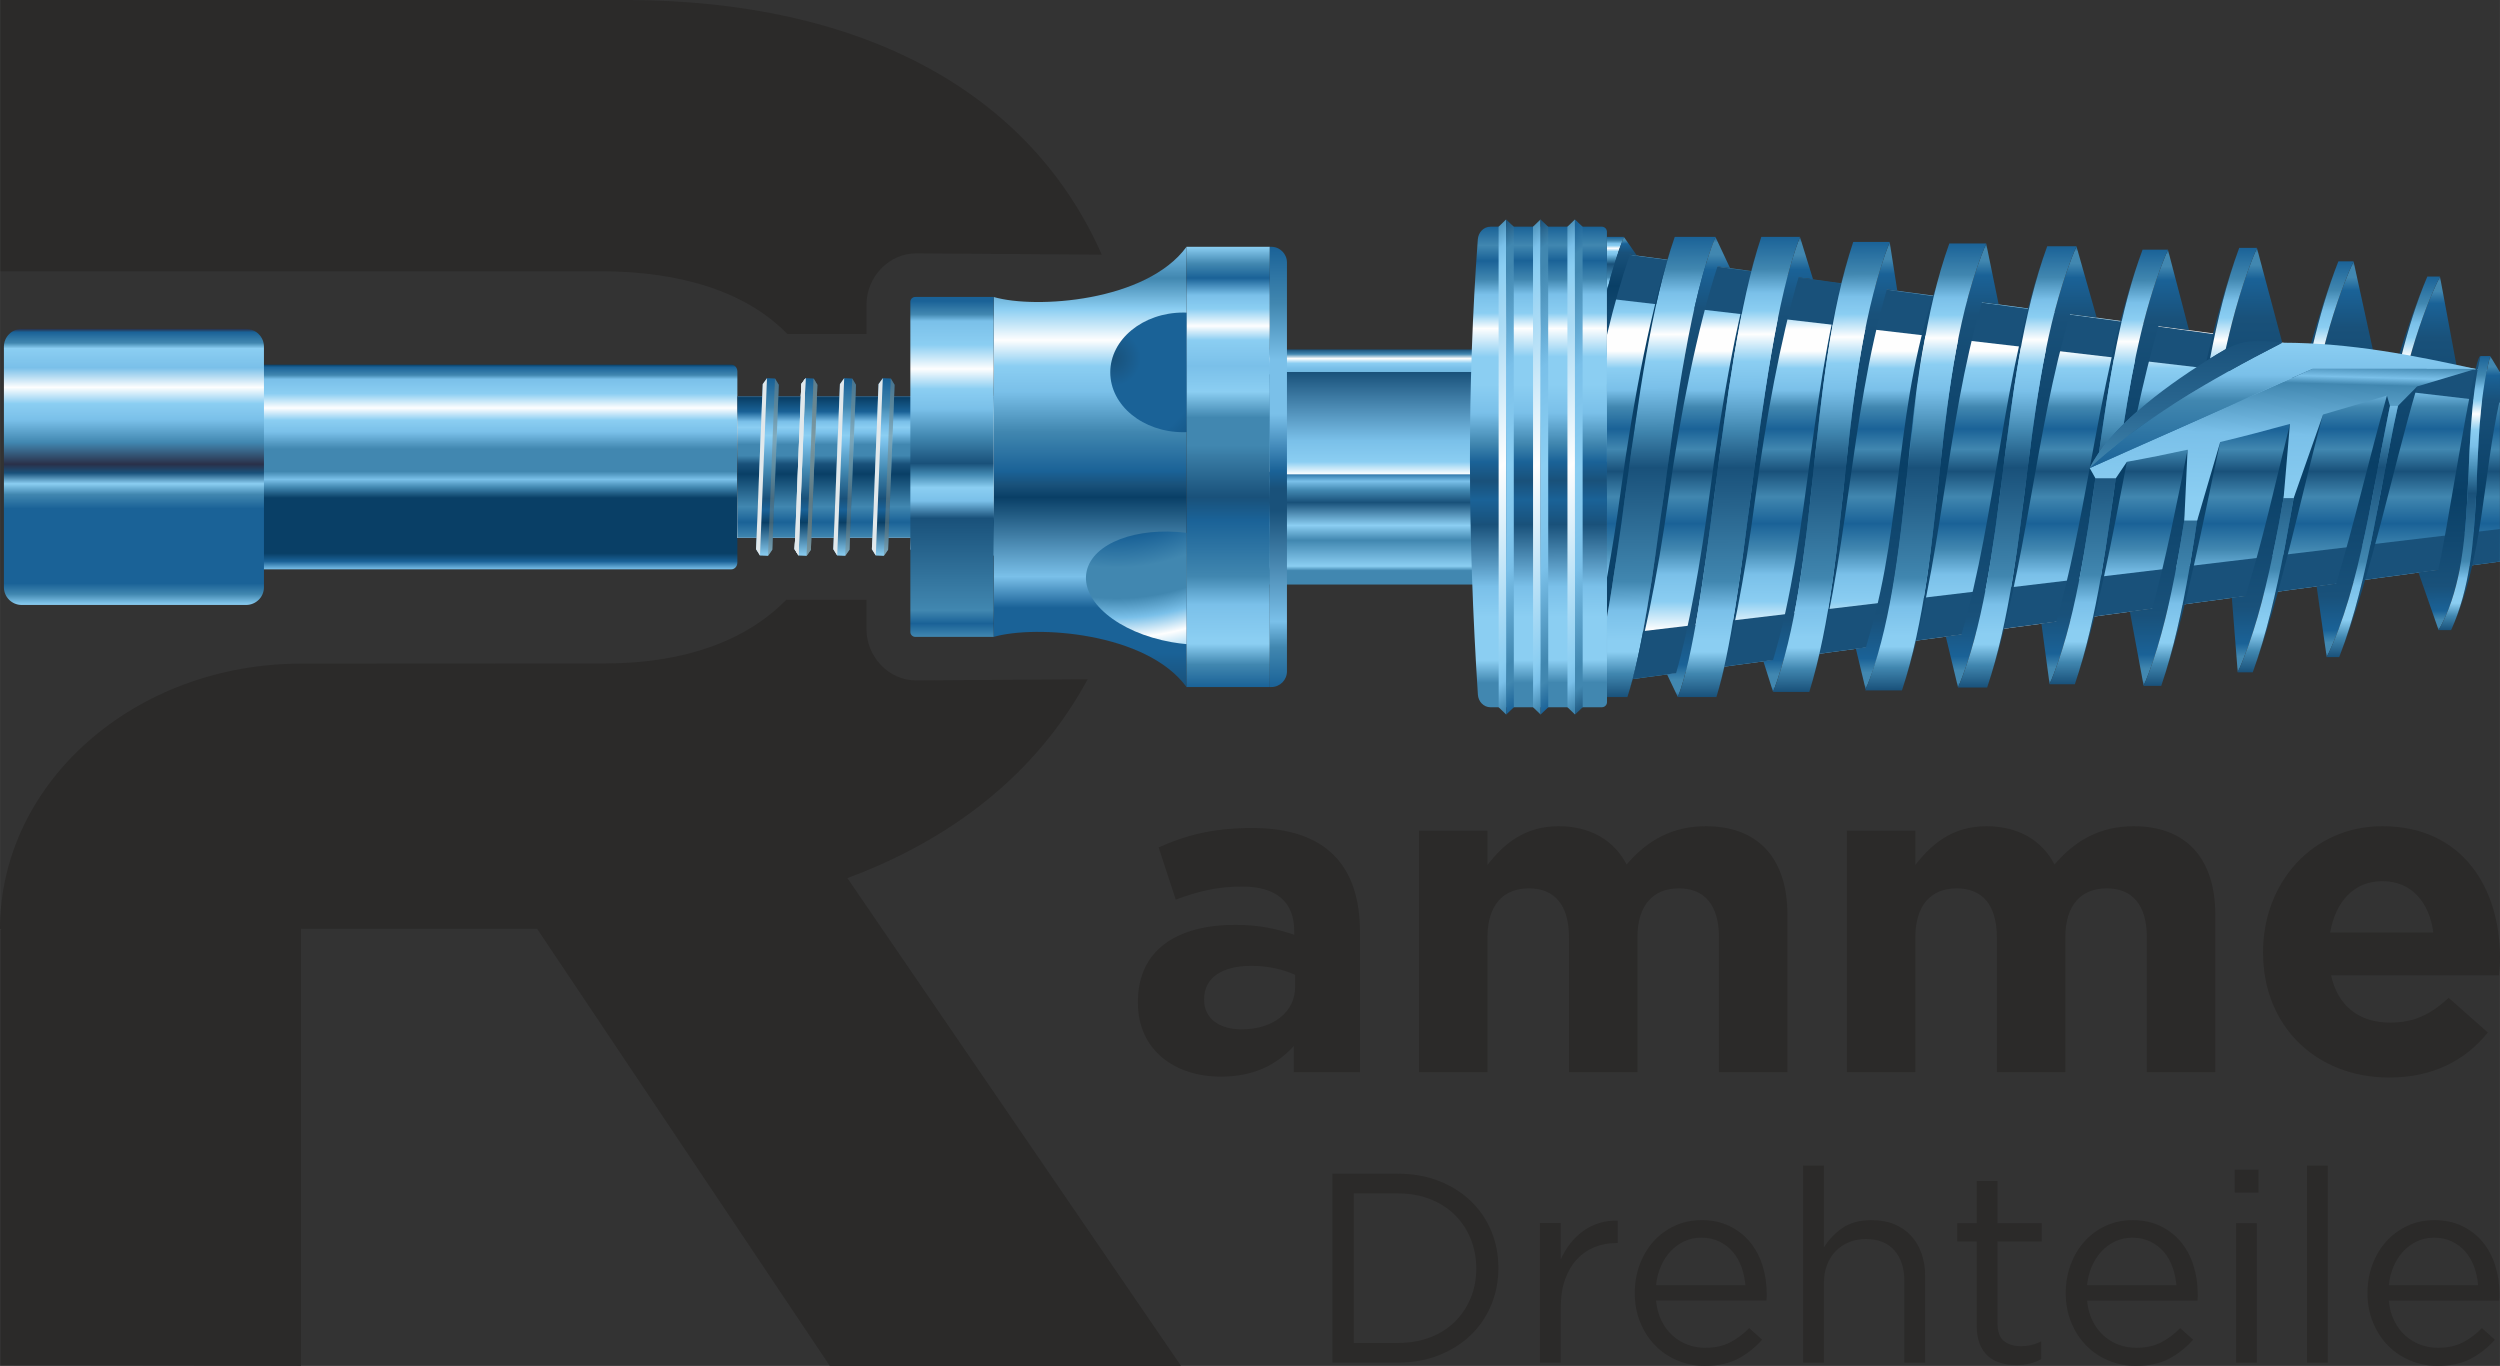 <?xml version="1.0" encoding="UTF-8"?>
<!DOCTYPE svg PUBLIC "-//W3C//DTD SVG 1.1//EN" "http://www.w3.org/Graphics/SVG/1.1/DTD/svg11.dtd">
<!-- Creator: CorelDRAW 2019 (64-Bit) -->
<svg xmlns="http://www.w3.org/2000/svg" xml:space="preserve" width="54.538mm" height="29.798mm" version="1.1" style="shape-rendering:geometricPrecision; text-rendering:geometricPrecision; image-rendering:optimizeQuality; fill-rule:evenodd; clip-rule:evenodd"
viewBox="0 0 1735.55 948.27"
 xmlns:xlink="http://www.w3.org/1999/xlink"
 xmlns:xodm="http://www.corel.com/coreldraw/odm/2003">
 <rect x="0" y="0" width="1735.55" height="948.27" fill="#333333" stroke="none"/>
 <defs>
  <style type="text/css">
   <![CDATA[
    .fil0 {fill:#2B2A29}
    .fil28 {fill:#19517A}
    .fil6 {fill:#E1E8EB}
    .fil1 {fill:#2B2A29;fill-rule:nonzero}
    .fil9 {fill:#768787;fill-opacity:0.502}
    .fil5 {fill:url(#id0)}
    .fil63 {fill:url(#id1)}
    .fil68 {fill:url(#id2)}
    .fil14 {fill:url(#id3)}
    .fil17 {fill:url(#id4)}
    .fil67 {fill:url(#id5)}
    .fil11 {fill:url(#id6)}
    .fil57 {fill:url(#id7)}
    .fil66 {fill:url(#id8)}
    .fil18 {fill:url(#id9)}
    .fil56 {fill:url(#id10)}
    .fil13 {fill:url(#id11)}
    .fil15 {fill:url(#id12)}
    .fil64 {fill:url(#id13)}
    .fil8 {fill:url(#id14)}
    .fil65 {fill:url(#id15)}
    .fil33 {fill:url(#id16)}
    .fil10 {fill:url(#id17)}
    .fil23 {fill:url(#id18)}
    .fil12 {fill:url(#id19)}
    .fil19 {fill:url(#id20)}
    .fil50 {fill:url(#id21)}
    .fil38 {fill:url(#id22)}
    .fil41 {fill:url(#id23)}
    .fil37 {fill:url(#id24)}
    .fil43 {fill:url(#id25)}
    .fil21 {fill:url(#id26)}
    .fil7 {fill:url(#id27)}
    .fil4 {fill:url(#id28)}
    .fil52 {fill:url(#id29)}
    .fil62 {fill:url(#id30)}
    .fil27 {fill:url(#id31)}
    .fil45 {fill:url(#id32)}
    .fil60 {fill:url(#id33)}
    .fil49 {fill:url(#id34)}
    .fil69 {fill:url(#id35)}
    .fil34 {fill:url(#id36)}
    .fil16 {fill:url(#id37)}
    .fil48 {fill:url(#id38)}
    .fil70 {fill:url(#id39)}
    .fil58 {fill:url(#id40)}
    .fil22 {fill:url(#id41)}
    .fil26 {fill:url(#id42)}
    .fil44 {fill:url(#id43)}
    .fil29 {fill:url(#id44)}
    .fil51 {fill:url(#id45)}
    .fil53 {fill:url(#id46)}
    .fil47 {fill:url(#id47)}
    .fil3 {fill:url(#id48)}
    .fil39 {fill:url(#id49)}
    .fil61 {fill:url(#id50)}
    .fil55 {fill:url(#id51)}
    .fil2 {fill:url(#id52)}
    .fil35 {fill:url(#id53)}
    .fil59 {fill:url(#id54)}
    .fil36 {fill:url(#id55)}
    .fil40 {fill:url(#id56)}
    .fil31 {fill:url(#id57)}
    .fil46 {fill:url(#id58)}
    .fil32 {fill:url(#id59)}
    .fil54 {fill:url(#id60)}
    .fil42 {fill:url(#id61)}
    .fil30 {fill:url(#id62)}
    .fil20 {fill:url(#id63)}
    .fil25 {fill:url(#id64)}
    .fil24 {fill:url(#id65)}
   ]]>
  </style>
  <linearGradient id="id0" gradientUnits="objectBoundingBox" x1="100.021%" y1="100.002%" x2="0%" y2="100.002%">
   <stop offset="0" style="stop-opacity:1; stop-color:#464A4D"/>
   <stop offset="1" style="stop-opacity:1; stop-color:#5C6164"/>
  </linearGradient>
  <linearGradient id="id1" gradientUnits="userSpaceOnUse" x1="958.15" y1="213.07" x2="1122.48" y2="435.35">
   <stop offset="0" style="stop-opacity:1; stop-color:#4187B0"/>
   <stop offset="0.059" style="stop-opacity:1; stop-color:#7AC0E9"/>
   <stop offset="0.102" style="stop-opacity:1; stop-color:#8BCEF2"/>
   <stop offset="0.502" style="stop-opacity:1; stop-color:#FEFEFE"/>
   <stop offset="0.902" style="stop-opacity:1; stop-color:#8BCEF2"/>
   <stop offset="0.941" style="stop-opacity:1; stop-color:#7AC0E9"/>
   <stop offset="1" style="stop-opacity:1; stop-color:#4187B0"/>
  </linearGradient>
  <linearGradient id="id2" gradientUnits="userSpaceOnUse" x1="1180.35" y1="437.12" x2="1017.16" y2="211.28">
   <stop offset="0" style="stop-opacity:1; stop-color:#19517A"/>
   <stop offset="0.059" style="stop-opacity:1; stop-color:#4187B0"/>
   <stop offset="0.102" style="stop-opacity:1; stop-color:#4187B0"/>
   <stop offset="0.302" style="stop-opacity:1; stop-color:#7AC0E9"/>
   <stop offset="0.502" style="stop-opacity:1; stop-color:#8BCEF2"/>
   <stop offset="0.71" style="stop-opacity:1; stop-color:#7AC0E9"/>
   <stop offset="0.902" style="stop-opacity:1; stop-color:#4187B0"/>
   <stop offset="0.941" style="stop-opacity:1; stop-color:#4187B0"/>
   <stop offset="1" style="stop-opacity:1; stop-color:#1A6297"/>
  </linearGradient>
  <linearGradient id="id3" gradientUnits="userSpaceOnUse" x1="632.07" y1="262.52" x2="632.07" y2="385.9">
   <stop offset="0" style="stop-opacity:1; stop-color:#1A6297"/>
   <stop offset="0.012" style="stop-opacity:1; stop-color:#1A6297"/>
   <stop offset="0.161" style="stop-opacity:1; stop-color:#4187B0"/>
   <stop offset="0.271" style="stop-opacity:1; stop-color:#7AC0E9"/>
   <stop offset="0.322" style="stop-opacity:1; stop-color:#8BCEF2"/>
   <stop offset="0.361" style="stop-opacity:1; stop-color:#7AC0E9"/>
   <stop offset="0.522" style="stop-opacity:1; stop-color:#4187B0"/>
   <stop offset="0.678" style="stop-opacity:1; stop-color:#19517A"/>
   <stop offset="0.741" style="stop-opacity:1; stop-color:#1A6297"/>
   <stop offset="0.812" style="stop-opacity:1; stop-color:#093F66"/>
   <stop offset="1" style="stop-opacity:1; stop-color:#8BCEF2"/>
  </linearGradient>
  <linearGradient id="id4" gradientUnits="userSpaceOnUse" xlink:href="#id3" x1="739.27" y1="262.52" x2="739.27" y2="385.9">
  </linearGradient>
  <linearGradient id="id5" gradientUnits="userSpaceOnUse" xlink:href="#id1" x1="1005.87" y1="213.31" x2="1170.34" y2="435.09">
  </linearGradient>
  <linearGradient id="id6" gradientUnits="userSpaceOnUse" xlink:href="#id3" x1="578.46" y1="262.52" x2="578.46" y2="385.9">
  </linearGradient>
  <linearGradient id="id7" gradientUnits="userSpaceOnUse" x1="1115.54" y1="164.46" x2="1115.61" y2="201.91">
   <stop offset="0" style="stop-opacity:1; stop-color:#1A6297"/>
   <stop offset="0.071" style="stop-opacity:1; stop-color:#4187B0"/>
   <stop offset="0.122" style="stop-opacity:1; stop-color:#7AC0E9"/>
   <stop offset="0.161" style="stop-opacity:1; stop-color:#8BCEF2"/>
   <stop offset="0.212" style="stop-opacity:1; stop-color:#FEFEFE"/>
   <stop offset="0.271" style="stop-opacity:1; stop-color:#8BCEF2"/>
   <stop offset="0.329" style="stop-opacity:1; stop-color:#7AC0E9"/>
   <stop offset="0.42" style="stop-opacity:1; stop-color:#4187B0"/>
   <stop offset="0.502" style="stop-opacity:1; stop-color:#19517A"/>
   <stop offset="0.749" style="stop-opacity:1; stop-color:#4187B0"/>
   <stop offset="0.812" style="stop-opacity:1; stop-color:#7AC0E9"/>
   <stop offset="0.878" style="stop-opacity:1; stop-color:#8BCEF2"/>
   <stop offset="0.89" style="stop-opacity:1; stop-color:#8BCEF2"/>
   <stop offset="0.902" style="stop-opacity:1; stop-color:#8BCEF2"/>
   <stop offset="0.949" style="stop-opacity:1; stop-color:#4187B0"/>
   <stop offset="1" style="stop-opacity:1; stop-color:#19517A"/>
  </linearGradient>
  <linearGradient id="id8" gradientUnits="userSpaceOnUse" xlink:href="#id2" x1="987.97" y1="210.89" x2="1150.9" y2="437.52">
  </linearGradient>
  <linearGradient id="id9" gradientUnits="userSpaceOnUse" xlink:href="#id3" x1="766.07" y1="262.52" x2="766.07" y2="385.9">
  </linearGradient>
  <linearGradient id="id10" gradientUnits="userSpaceOnUse" x1="1271.03" y1="164.42" x2="1007.2" y2="164.42">
   <stop offset="0" style="stop-opacity:1; stop-color:#1A6297"/>
   <stop offset="0.012" style="stop-opacity:1; stop-color:#4187B0"/>
   <stop offset="0.039" style="stop-opacity:1; stop-color:#4187B0"/>
   <stop offset="0.071" style="stop-opacity:1; stop-color:#1A6297"/>
   <stop offset="0.161" style="stop-opacity:1; stop-color:#19517A"/>
   <stop offset="0.502" style="stop-opacity:1; stop-color:#093F66"/>
   <stop offset="1" style="stop-opacity:1; stop-color:#19517A"/>
  </linearGradient>
  <linearGradient id="id11" gradientUnits="userSpaceOnUse" xlink:href="#id3" x1="658.87" y1="262.52" x2="658.87" y2="385.9">
  </linearGradient>
  <linearGradient id="id12" gradientUnits="userSpaceOnUse" xlink:href="#id3" x1="685.67" y1="262.52" x2="685.67" y2="385.9">
  </linearGradient>
  <linearGradient id="id13" gradientUnits="userSpaceOnUse" xlink:href="#id2" x1="964.02" y1="211.08" x2="1127.07" y2="437.33">
  </linearGradient>
  <linearGradient id="id14" gradientUnits="objectBoundingBox" xlink:href="#id3" x1="0%" y1="0%" x2="0%" y2="100.01%">
  </linearGradient>
  <linearGradient id="id15" gradientUnits="userSpaceOnUse" xlink:href="#id1" x1="981.91" y1="213.5" x2="1146.5" y2="434.9">
  </linearGradient>
  <linearGradient id="id16" gradientUnits="userSpaceOnUse" xlink:href="#id10" x1="1320.36" y1="169.02" x2="1320.36" y2="479.3">
  </linearGradient>
  <linearGradient id="id17" gradientUnits="userSpaceOnUse" xlink:href="#id3" x1="524.86" y1="262.52" x2="524.86" y2="385.9">
  </linearGradient>
  <linearGradient id="id18" gradientUnits="userSpaceOnUse" x1="881.52" y1="171.33" x2="881.52" y2="476.98">
   <stop offset="0" style="stop-opacity:1; stop-color:#1A6297"/>
   <stop offset="0.129" style="stop-opacity:1; stop-color:#4187B0"/>
   <stop offset="0.259" style="stop-opacity:1; stop-color:#7AC0E9"/>
   <stop offset="0.38" style="stop-opacity:1; stop-color:#7AC0E9"/>
   <stop offset="0.51" style="stop-opacity:1; stop-color:#1A6297"/>
   <stop offset="0.549" style="stop-opacity:1; stop-color:#19517A"/>
   <stop offset="0.6" style="stop-opacity:1; stop-color:#19517A"/>
   <stop offset="0.851" style="stop-opacity:1; stop-color:#7AC0E9"/>
   <stop offset="0.91" style="stop-opacity:1; stop-color:#4187B0"/>
   <stop offset="1" style="stop-opacity:1; stop-color:#1A6297"/>
  </linearGradient>
  <linearGradient id="id19" gradientUnits="userSpaceOnUse" xlink:href="#id3" x1="605.27" y1="262.52" x2="605.27" y2="385.9">
  </linearGradient>
  <linearGradient id="id20" gradientUnits="userSpaceOnUse" x1="689.83" y1="171.34" x2="689.83" y2="477">
   <stop offset="0" style="stop-opacity:1; stop-color:#7AC0E9"/>
   <stop offset="0.071" style="stop-opacity:1; stop-color:#4187B0"/>
   <stop offset="0.141" style="stop-opacity:1; stop-color:#8BCEF2"/>
   <stop offset="0.212" style="stop-opacity:1; stop-color:#FEFEFE"/>
   <stop offset="0.271" style="stop-opacity:1; stop-color:#8BCEF2"/>
   <stop offset="0.329" style="stop-opacity:1; stop-color:#7AC0E9"/>
   <stop offset="0.42" style="stop-opacity:1; stop-color:#4187B0"/>
   <stop offset="0.51" style="stop-opacity:1; stop-color:#1A6297"/>
   <stop offset="0.541" style="stop-opacity:1; stop-color:#19517A"/>
   <stop offset="0.569" style="stop-opacity:1; stop-color:#093F66"/>
   <stop offset="0.749" style="stop-opacity:1; stop-color:#7AC0E9"/>
   <stop offset="0.82" style="stop-opacity:1; stop-color:#1A6297"/>
   <stop offset="0.922" style="stop-opacity:1; stop-color:#1A6297"/>
   <stop offset="1" style="stop-opacity:1; stop-color:#19517A"/>
  </linearGradient>
  <linearGradient id="id21" gradientUnits="userSpaceOnUse" xlink:href="#id7" x1="1487.75" y1="172.06" x2="1488.55" y2="476.18">
  </linearGradient>
  <linearGradient id="id22" gradientUnits="userSpaceOnUse" xlink:href="#id10" x1="1500.4" y1="172.07" x2="1500.4" y2="476.16">
  </linearGradient>
  <linearGradient id="id23" gradientUnits="userSpaceOnUse" xlink:href="#id10" x1="1623.8" y1="466.78" x2="1623.06" y2="181.44">
  </linearGradient>
  <linearGradient id="id24" gradientUnits="userSpaceOnUse" xlink:href="#id10" x1="1487.94" y1="475.03" x2="1486.96" y2="173.32">
  </linearGradient>
  <linearGradient id="id25" gradientUnits="userSpaceOnUse" xlink:href="#id10" x1="1685.48" y1="456.23" x2="1684.92" y2="191.95">
  </linearGradient>
  <linearGradient id="id26" gradientUnits="userSpaceOnUse" x1="880.04" y1="258.27" x2="880.04" y2="329.31">
   <stop offset="0" style="stop-opacity:1; stop-color:#19517A"/>
   <stop offset="0.671" style="stop-opacity:1; stop-color:#7AC0E9"/>
   <stop offset="0.878" style="stop-opacity:1; stop-color:#8BCEF2"/>
   <stop offset="1" style="stop-opacity:1; stop-color:#FEFEFE"/>
  </linearGradient>
  <linearGradient id="id27" gradientUnits="userSpaceOnUse" x1="511.9" y1="275.08" x2="511.9" y2="373.35">
   <stop offset="0" style="stop-opacity:1; stop-color:#19517A"/>
   <stop offset="0.012" style="stop-opacity:1; stop-color:#093F66"/>
   <stop offset="0.11" style="stop-opacity:1; stop-color:#1A6297"/>
   <stop offset="0.18" style="stop-opacity:1; stop-color:#7AC0E9"/>
   <stop offset="0.22" style="stop-opacity:1; stop-color:#8BCEF2"/>
   <stop offset="0.259" style="stop-opacity:1; stop-color:#7AC0E9"/>
   <stop offset="0.341" style="stop-opacity:1; stop-color:#4187B0"/>
   <stop offset="0.42" style="stop-opacity:1; stop-color:#4187B0"/>
   <stop offset="0.478" style="stop-opacity:1; stop-color:#19517A"/>
   <stop offset="0.549" style="stop-opacity:1; stop-color:#093F66"/>
   <stop offset="0.78" style="stop-opacity:1; stop-color:#4187B0"/>
   <stop offset="0.89" style="stop-opacity:1; stop-color:#1A6297"/>
   <stop offset="1" style="stop-opacity:1; stop-color:#4187B0"/>
  </linearGradient>
  <linearGradient id="id28" gradientUnits="objectBoundingBox" x1="0%" y1="0%" x2="0%" y2="100.013%">
   <stop offset="0" style="stop-opacity:1; stop-color:#73777A"/>
   <stop offset="0.012" style="stop-opacity:1; stop-color:#73777A"/>
   <stop offset="0.11" style="stop-opacity:1; stop-color:#A1A4A5"/>
   <stop offset="0.18" style="stop-opacity:1; stop-color:#CFD1D1"/>
   <stop offset="0.22" style="stop-opacity:1; stop-color:#CCCECE"/>
   <stop offset="0.259" style="stop-opacity:1; stop-color:#C9CACA"/>
   <stop offset="0.341" style="stop-opacity:1; stop-color:#929597"/>
   <stop offset="0.42" style="stop-opacity:1; stop-color:#5C6164"/>
   <stop offset="0.478" style="stop-opacity:1; stop-color:#4F5458"/>
   <stop offset="0.549" style="stop-opacity:1; stop-color:#42484B"/>
   <stop offset="0.78" style="stop-opacity:1; stop-color:#7F7F80"/>
   <stop offset="0.89" style="stop-opacity:1; stop-color:#ABABAC"/>
   <stop offset="1" style="stop-opacity:1; stop-color:#D7D7D8"/>
  </linearGradient>
  <linearGradient id="id29" gradientUnits="userSpaceOnUse" xlink:href="#id7" x1="1614.92" y1="191.96" x2="1615.45" y2="456.25">
  </linearGradient>
  <linearGradient id="id30" gradientUnits="userSpaceOnUse" x1="1020.06" y1="157.38" x2="1020.77" y2="491.04">
   <stop offset="0" style="stop-opacity:1; stop-color:#1A6297"/>
   <stop offset="0.039" style="stop-opacity:1; stop-color:#4187B0"/>
   <stop offset="0.071" style="stop-opacity:1; stop-color:#1A6297"/>
   <stop offset="0.11" style="stop-opacity:1; stop-color:#4187B0"/>
   <stop offset="0.141" style="stop-opacity:1; stop-color:#7AC0E9"/>
   <stop offset="0.18" style="stop-opacity:1; stop-color:#8BCEF2"/>
   <stop offset="0.212" style="stop-opacity:1; stop-color:#FEFEFE"/>
   <stop offset="0.271" style="stop-opacity:1; stop-color:#8BCEF2"/>
   <stop offset="0.329" style="stop-opacity:1; stop-color:#8BCEF2"/>
   <stop offset="0.388" style="stop-opacity:1; stop-color:#7AC0E9"/>
   <stop offset="0.451" style="stop-opacity:1; stop-color:#4187B0"/>
   <stop offset="0.49" style="stop-opacity:1; stop-color:#1A6297"/>
   <stop offset="0.529" style="stop-opacity:1; stop-color:#19517A"/>
   <stop offset="0.569" style="stop-opacity:1; stop-color:#1A6297"/>
   <stop offset="0.62" style="stop-opacity:1; stop-color:#19517A"/>
   <stop offset="0.749" style="stop-opacity:1; stop-color:#7AC0E9"/>
   <stop offset="0.812" style="stop-opacity:1; stop-color:#8BCEF2"/>
   <stop offset="0.878" style="stop-opacity:1; stop-color:#8BCEF2"/>
   <stop offset="0.89" style="stop-opacity:1; stop-color:#8BCEF2"/>
   <stop offset="0.902" style="stop-opacity:1; stop-color:#8BCEF2"/>
   <stop offset="0.949" style="stop-opacity:1; stop-color:#4187B0"/>
   <stop offset="1" style="stop-opacity:1; stop-color:#4187B0"/>
  </linearGradient>
  <linearGradient id="id31" gradientUnits="userSpaceOnUse" x1="1115.55" y1="174.53" x2="1115.56" y2="473.95">
   <stop offset="0" style="stop-opacity:1; stop-color:#7AC0E9"/>
   <stop offset="0.039" style="stop-opacity:1; stop-color:#4187B0"/>
   <stop offset="0.071" style="stop-opacity:1; stop-color:#19517A"/>
   <stop offset="0.11" style="stop-opacity:1; stop-color:#7AC0E9"/>
   <stop offset="0.141" style="stop-opacity:1; stop-color:#8BCEF2"/>
   <stop offset="0.18" style="stop-opacity:1; stop-color:#FEFEFE"/>
   <stop offset="0.231" style="stop-opacity:1; stop-color:#FEFEFE"/>
   <stop offset="0.271" style="stop-opacity:1; stop-color:#8BCEF2"/>
   <stop offset="0.322" style="stop-opacity:1; stop-color:#7AC0E9"/>
   <stop offset="0.361" style="stop-opacity:1; stop-color:#4187B0"/>
   <stop offset="0.412" style="stop-opacity:1; stop-color:#1A6297"/>
   <stop offset="0.459" style="stop-opacity:1; stop-color:#4187B0"/>
   <stop offset="0.51" style="stop-opacity:1; stop-color:#19517A"/>
   <stop offset="0.569" style="stop-opacity:1; stop-color:#4187B0"/>
   <stop offset="0.631" style="stop-opacity:1; stop-color:#1A6297"/>
   <stop offset="0.69" style="stop-opacity:1; stop-color:#4187B0"/>
   <stop offset="0.749" style="stop-opacity:1; stop-color:#7AC0E9"/>
   <stop offset="0.812" style="stop-opacity:1; stop-color:#8BCEF2"/>
   <stop offset="0.878" style="stop-opacity:1; stop-color:#FEFEFE"/>
   <stop offset="0.89" style="stop-opacity:1; stop-color:#DCDDDF"/>
   <stop offset="0.902" style="stop-opacity:1; stop-color:#8BCEF2"/>
   <stop offset="0.949" style="stop-opacity:1; stop-color:#7AC0E9"/>
   <stop offset="1" style="stop-opacity:1; stop-color:#4187B0"/>
  </linearGradient>
  <linearGradient id="id32" gradientUnits="userSpaceOnUse" xlink:href="#id10" x1="1722.29" y1="437.46" x2="1721.63" y2="247.17">
  </linearGradient>
  <linearGradient id="id33" gradientUnits="userSpaceOnUse" x1="1450.71" y1="237.89" x2="1450.71" y2="324.99">
   <stop offset="0" style="stop-opacity:1; stop-color:#8BCEF2"/>
   <stop offset="0.259" style="stop-opacity:1; stop-color:#7AC0E9"/>
   <stop offset="0.459" style="stop-opacity:1; stop-color:#4187B0"/>
   <stop offset="1" style="stop-opacity:1; stop-color:#1A6297"/>
  </linearGradient>
  <linearGradient id="id34" gradientUnits="userSpaceOnUse" xlink:href="#id7" x1="1422.49" y1="173.33" x2="1423.21" y2="475.04">
  </linearGradient>
  <linearGradient id="id35" gradientUnits="userSpaceOnUse" xlink:href="#id10" x1="1357.81" y1="478.6" x2="1356.49" y2="172.21">
  </linearGradient>
  <linearGradient id="id36" gradientUnits="userSpaceOnUse" xlink:href="#id10" x1="1379.46" y1="170.95" x2="1379.46" y2="477.34">
  </linearGradient>
  <linearGradient id="id37" gradientUnits="userSpaceOnUse" xlink:href="#id3" x1="712.47" y1="262.52" x2="712.47" y2="385.9">
  </linearGradient>
  <linearGradient id="id38" gradientUnits="userSpaceOnUse" xlink:href="#id7" x1="1358.88" y1="170.95" x2="1359.63" y2="477.35">
  </linearGradient>
  <linearGradient id="id39" gradientUnits="userSpaceOnUse" xlink:href="#id7" x1="1294.46" y1="169.02" x2="1295.21" y2="479.31">
  </linearGradient>
  <linearGradient id="id40" gradientUnits="userSpaceOnUse" xlink:href="#id10" x1="1115.57" y1="164.46" x2="1115.57" y2="232.51">
  </linearGradient>
  <linearGradient id="id41" gradientUnits="userSpaceOnUse" x1="823.68" y1="171.33" x2="823.68" y2="476.98">
   <stop offset="0" style="stop-opacity:1; stop-color:#8BCEF2"/>
   <stop offset="0.039" style="stop-opacity:1; stop-color:#4187B0"/>
   <stop offset="0.071" style="stop-opacity:1; stop-color:#1A6297"/>
   <stop offset="0.11" style="stop-opacity:1; stop-color:#7AC0E9"/>
   <stop offset="0.141" style="stop-opacity:1; stop-color:#8BCEF2"/>
   <stop offset="0.18" style="stop-opacity:1; stop-color:#FEFEFE"/>
   <stop offset="0.212" style="stop-opacity:1; stop-color:#8BCEF2"/>
   <stop offset="0.271" style="stop-opacity:1; stop-color:#7AC0E9"/>
   <stop offset="0.329" style="stop-opacity:1; stop-color:#8BCEF2"/>
   <stop offset="0.388" style="stop-opacity:1; stop-color:#4187B0"/>
   <stop offset="0.451" style="stop-opacity:1; stop-color:#4187B0"/>
   <stop offset="0.569" style="stop-opacity:1; stop-color:#19517A"/>
   <stop offset="0.62" style="stop-opacity:1; stop-color:#1A6297"/>
   <stop offset="0.749" style="stop-opacity:1; stop-color:#4187B0"/>
   <stop offset="0.812" style="stop-opacity:1; stop-color:#7AC0E9"/>
   <stop offset="0.89" style="stop-opacity:1; stop-color:#8BCEF2"/>
   <stop offset="0.902" style="stop-opacity:1; stop-color:#8BCEF2"/>
   <stop offset="0.949" style="stop-opacity:1; stop-color:#4187B0"/>
   <stop offset="1" style="stop-opacity:1; stop-color:#1A6297"/>
  </linearGradient>
  <linearGradient id="id42" gradientUnits="userSpaceOnUse" x1="631.98" y1="206.15" x2="631.98" y2="442.13">
   <stop offset="0" style="stop-opacity:1; stop-color:#1A6297"/>
   <stop offset="0.012" style="stop-opacity:1; stop-color:#1A6297"/>
   <stop offset="0.051" style="stop-opacity:1; stop-color:#4187B0"/>
   <stop offset="0.071" style="stop-opacity:1; stop-color:#7AC0E9"/>
   <stop offset="0.141" style="stop-opacity:1; stop-color:#8BCEF2"/>
   <stop offset="0.212" style="stop-opacity:1; stop-color:#FEFEFE"/>
   <stop offset="0.271" style="stop-opacity:1; stop-color:#8BCEF2"/>
   <stop offset="0.329" style="stop-opacity:1; stop-color:#7AC0E9"/>
   <stop offset="0.412" style="stop-opacity:1; stop-color:#4187B0"/>
   <stop offset="0.49" style="stop-opacity:1; stop-color:#19517A"/>
   <stop offset="0.522" style="stop-opacity:1; stop-color:#4187B0"/>
   <stop offset="0.561" style="stop-opacity:1; stop-color:#8BCEF2"/>
   <stop offset="0.6" style="stop-opacity:1; stop-color:#7AC0E9"/>
   <stop offset="0.651" style="stop-opacity:1; stop-color:#19517A"/>
   <stop offset="0.922" style="stop-opacity:1; stop-color:#4187B0"/>
   <stop offset="0.961" style="stop-opacity:1; stop-color:#1A6297"/>
   <stop offset="1" style="stop-opacity:1; stop-color:#4187B0"/>
  </linearGradient>
  <linearGradient id="id43" gradientUnits="userSpaceOnUse" xlink:href="#id10" x1="1701.63" y1="247.18" x2="1701.63" y2="437.46">
  </linearGradient>
  <linearGradient id="id44" gradientUnits="userSpaceOnUse" xlink:href="#id10" x1="1191.56" y1="164.44" x2="1191.56" y2="483.91">
  </linearGradient>
  <linearGradient id="id45" gradientUnits="userSpaceOnUse" xlink:href="#id7" x1="1553.1" y1="181.45" x2="1553.73" y2="466.79">
  </linearGradient>
  <linearGradient id="id46" gradientUnits="userSpaceOnUse" xlink:href="#id7" x1="1692.46" y1="247.18" x2="1693.4" y2="437.46">
  </linearGradient>
  <linearGradient id="id47" gradientUnits="userSpaceOnUse" xlink:href="#id7" x1="1230.49" y1="167.97" x2="1231.32" y2="480.39">
  </linearGradient>
  <linearGradient id="id48" gradientUnits="userSpaceOnUse" x1="2.69" y1="228.32" x2="2.69" y2="419.98">
   <stop offset="0" style="stop-opacity:1; stop-color:#2A3049"/>
   <stop offset="0.012" style="stop-opacity:1; stop-color:#1A6297"/>
   <stop offset="0.051" style="stop-opacity:1; stop-color:#4187B0"/>
   <stop offset="0.071" style="stop-opacity:1; stop-color:#8BCEF2"/>
   <stop offset="0.141" style="stop-opacity:1; stop-color:#7AC0E9"/>
   <stop offset="0.212" style="stop-opacity:1; stop-color:#FEFEFE"/>
   <stop offset="0.271" style="stop-opacity:1; stop-color:#8BCEF2"/>
   <stop offset="0.329" style="stop-opacity:1; stop-color:#7AC0E9"/>
   <stop offset="0.412" style="stop-opacity:1; stop-color:#4187B0"/>
   <stop offset="0.49" style="stop-opacity:1; stop-color:#2A3049"/>
   <stop offset="0.522" style="stop-opacity:1; stop-color:#19517A"/>
   <stop offset="0.561" style="stop-opacity:1; stop-color:#8BCEF2"/>
   <stop offset="0.6" style="stop-opacity:1; stop-color:#4187B0"/>
   <stop offset="0.651" style="stop-opacity:1; stop-color:#1A6297"/>
   <stop offset="0.922" style="stop-opacity:1; stop-color:#1A6297"/>
   <stop offset="0.961" style="stop-opacity:1; stop-color:#4187B0"/>
   <stop offset="1" style="stop-opacity:1; stop-color:#8BCEF2"/>
  </linearGradient>
  <linearGradient id="id49" gradientUnits="userSpaceOnUse" xlink:href="#id10" x1="1554.5" y1="476.16" x2="1554.5" y2="172.08">
  </linearGradient>
  <linearGradient id="id50" gradientUnits="userSpaceOnUse" x1="1450.69" y1="236.62" x2="1450.7" y2="324.96">
   <stop offset="0" style="stop-opacity:1; stop-color:#19517A"/>
   <stop offset="0.58" style="stop-opacity:1; stop-color:#2B6993"/>
   <stop offset="1" style="stop-opacity:1; stop-color:#4187B0"/>
  </linearGradient>
  <linearGradient id="id51" gradientUnits="userSpaceOnUse" xlink:href="#id10" x1="1129.78" y1="164.44" x2="1129.78" y2="483.93">
  </linearGradient>
  <linearGradient id="id52" gradientUnits="userSpaceOnUse" x1="41.28" y1="253.18" x2="41.28" y2="395.25">
   <stop offset="0" style="stop-opacity:1; stop-color:#093F66"/>
   <stop offset="0.012" style="stop-opacity:1; stop-color:#1A6297"/>
   <stop offset="0.051" style="stop-opacity:1; stop-color:#4187B0"/>
   <stop offset="0.071" style="stop-opacity:1; stop-color:#7AC0E9"/>
   <stop offset="0.141" style="stop-opacity:1; stop-color:#8BCEF2"/>
   <stop offset="0.212" style="stop-opacity:1; stop-color:#FEFEFE"/>
   <stop offset="0.271" style="stop-opacity:1; stop-color:#8BCEF2"/>
   <stop offset="0.329" style="stop-opacity:1; stop-color:#7AC0E9"/>
   <stop offset="0.412" style="stop-opacity:1; stop-color:#4187B0"/>
   <stop offset="0.49" style="stop-opacity:1; stop-color:#4187B0"/>
   <stop offset="0.522" style="stop-opacity:1; stop-color:#4187B0"/>
   <stop offset="0.561" style="stop-opacity:1; stop-color:#7AC0E9"/>
   <stop offset="0.6" style="stop-opacity:1; stop-color:#4187B0"/>
   <stop offset="0.651" style="stop-opacity:1; stop-color:#093F66"/>
   <stop offset="0.922" style="stop-opacity:1; stop-color:#093F66"/>
   <stop offset="0.961" style="stop-opacity:1; stop-color:#1A6297"/>
   <stop offset="1" style="stop-opacity:1; stop-color:#7AC0E9"/>
  </linearGradient>
  <linearGradient id="id53" gradientUnits="userSpaceOnUse" xlink:href="#id10" x1="1421.82" y1="477.33" x2="1420.81" y2="170.94">
  </linearGradient>
  <linearGradient id="id54" gradientUnits="userSpaceOnUse" x1="1444.86" y1="211.41" x2="1441.26" y2="343.91">
   <stop offset="0" style="stop-opacity:1; stop-color:#7AC0E9"/>
   <stop offset="0.012" style="stop-opacity:1; stop-color:#7AC0E9"/>
   <stop offset="0.278" style="stop-opacity:1; stop-color:#4187B0"/>
   <stop offset="0.341" style="stop-opacity:1; stop-color:#7AC0E9"/>
   <stop offset="0.38" style="stop-opacity:1; stop-color:#4187B0"/>
   <stop offset="0.651" style="stop-opacity:1; stop-color:#7AC0E9"/>
   <stop offset="1" style="stop-opacity:1; stop-color:#8BCEF2"/>
  </linearGradient>
  <linearGradient id="id55" gradientUnits="userSpaceOnUse" xlink:href="#id10" x1="1439.97" y1="173.33" x2="1440.74" y2="475.04">
  </linearGradient>
  <linearGradient id="id56" gradientUnits="userSpaceOnUse" xlink:href="#id10" x1="1563.88" y1="181.45" x2="1563.88" y2="466.77">
  </linearGradient>
  <linearGradient id="id57" gradientUnits="userSpaceOnUse" xlink:href="#id10" x1="1256.06" y1="167.97" x2="1256.06" y2="480.37">
  </linearGradient>
  <linearGradient id="id58" gradientUnits="userSpaceOnUse" xlink:href="#id7" x1="1164.4" y1="164.42" x2="1165.2" y2="483.94">
  </linearGradient>
  <linearGradient id="id59" gradientUnits="userSpaceOnUse" xlink:href="#id10" x1="1287.27" y1="480.37" x2="1285.89" y2="167.96">
  </linearGradient>
  <linearGradient id="id60" gradientUnits="userSpaceOnUse" xlink:href="#id7" x1="1115.08" y1="164.45" x2="1116.1" y2="483.94">
  </linearGradient>
  <linearGradient id="id61" gradientUnits="userSpaceOnUse" xlink:href="#id10" x1="1623.88" y1="191.95" x2="1623.88" y2="456.23">
  </linearGradient>
  <linearGradient id="id62" gradientUnits="userSpaceOnUse" xlink:href="#id10" x1="1223.45" y1="483.92" x2="1222.08" y2="164.43">
  </linearGradient>
  <linearGradient id="id63" gradientUnits="userSpaceOnUse" x1="880.03" y1="242.58" x2="880.03" y2="405.78">
   <stop offset="0" style="stop-opacity:1; stop-color:#19517A"/>
   <stop offset="0.02" style="stop-opacity:1; stop-color:#4187B0"/>
   <stop offset="0.039" style="stop-opacity:1; stop-color:#FEFEFE"/>
   <stop offset="0.059" style="stop-opacity:1; stop-color:#8BCEF2"/>
   <stop offset="0.078" style="stop-opacity:1; stop-color:#7AC0E9"/>
   <stop offset="0.278" style="stop-opacity:1; stop-color:#1A6297"/>
   <stop offset="0.49" style="stop-opacity:1; stop-color:#19517A"/>
   <stop offset="0.522" style="stop-opacity:1; stop-color:#1A6297"/>
   <stop offset="0.561" style="stop-opacity:1; stop-color:#7AC0E9"/>
   <stop offset="0.6" style="stop-opacity:1; stop-color:#4187B0"/>
   <stop offset="0.651" style="stop-opacity:1; stop-color:#19517A"/>
   <stop offset="0.749" style="stop-opacity:1; stop-color:#8BCEF2"/>
   <stop offset="0.812" style="stop-opacity:1; stop-color:#4187B0"/>
   <stop offset="0.922" style="stop-opacity:1; stop-color:#8BCEF2"/>
   <stop offset="0.941" style="stop-opacity:1; stop-color:#4187B0"/>
   <stop offset="0.961" style="stop-opacity:1; stop-color:#4187B0"/>
   <stop offset="1" style="stop-opacity:1; stop-color:#4187B0"/>
  </linearGradient>
  <radialGradient id="id64" gradientUnits="userSpaceOnUse" gradientTransform="matrix(5.886 -0 -0 5.886 -3776 -1219)" cx="772.83" cy="249.37" r="41.54" fx="772.83" fy="249.37">
   <stop offset="0" style="stop-opacity:1; stop-color:#19517A"/>
   <stop offset="0.078" style="stop-opacity:1; stop-color:#1A6297"/>
   <stop offset="0.18" style="stop-opacity:1; stop-color:#1A6297"/>
   <stop offset="0.251" style="stop-opacity:1; stop-color:#1A6297"/>
   <stop offset="0.431" style="stop-opacity:1; stop-color:#093F66"/>
   <stop offset="0.459" style="stop-opacity:1; stop-color:#19517A"/>
   <stop offset="0.49" style="stop-opacity:1; stop-color:#1A6297"/>
   <stop offset="0.58" style="stop-opacity:1; stop-color:#4187B0"/>
   <stop offset="0.671" style="stop-opacity:1; stop-color:#4187B0"/>
   <stop offset="0.729" style="stop-opacity:1; stop-color:#7AC0E9"/>
   <stop offset="0.788" style="stop-opacity:1; stop-color:#FEFEFE"/>
   <stop offset="0.859" style="stop-opacity:1; stop-color:#8BCEF2"/>
   <stop offset="0.929" style="stop-opacity:1; stop-color:#7AC0E9"/>
   <stop offset="1" style="stop-opacity:1; stop-color:#4187B0"/>
  </radialGradient>
  <radialGradient id="id65" gradientUnits="userSpaceOnUse" gradientTransform="matrix(5.91 -0 -0 5.997 -3808 -1289)" xlink:href="#id64" cx="775.52" cy="257.98" r="39.09" fx="775.52" fy="257.98">
  </radialGradient>
 </defs>
 <g id="Ebene_x0020_1">
  <path class="fil0" d="M819.91 948.27l-231.65 -338.67c72.63,-26.93 131.49,-72.55 166.81,-138.04l-118.96 0.81c-19.02,0.13 -34.58,-16.45 -34.58,-35.47l0 -20.51 -55.7 0c-27.19,27.87 -69.85,44.16 -125.55,44.19l-211.16 0.12c-115.5,0 -209.13,82.49 -209.13,184.24l1.13 0 -0.76 0.54 0 302.24 208.59 0.54 0 -303.32 0.17 0 0 -0.13 163.75 0 203.2 303.45 243.84 0zm-55.04 -771.47c-49.46,-112.39 -165.81,-176.8 -331.04,-176.8l-433.49 0 0 188.3 208.62 0 5.18 0 202.08 0c57.39,0 102.23,14.7 130.41,43.59l54.91 0 0 -20.51c0,-19.02 15.56,-35.6 34.58,-35.47l128.75 0.88zm-555.75 283.91l5.02 -0.12 -5.02 0.12z"/>
  <path class="fil1" d="M944.13 744.31l0 -97.25c0,-45.34 -22.83,-72.23 -74.74,-72.23 -28.45,0 -46.59,5.32 -65.04,13.45l11.88 36.27c15.33,-5.63 28.14,-9.07 46.28,-9.07 23.77,0 35.96,10.95 35.96,30.65l0 2.81c-11.88,-4.06 -24.08,-6.88 -40.96,-6.88 -39.72,0 -67.55,16.89 -67.55,53.47l0 0.63c0,33.15 25.96,51.28 57.54,51.28 23.14,0 39.09,-8.44 50.66,-21.26l0 18.14 45.97 0zm-45.03 -59.1c0,17.2 -15,29.39 -37.21,29.39 -15.32,0 -25.95,-7.5 -25.95,-20.32l0 -0.62c0,-15.01 12.51,-23.14 32.83,-23.14 11.57,0 22.2,2.5 30.33,6.25l0 8.45zm341.78 59.1l0 -109.13c0,-40.34 -21.26,-61.6 -56.6,-61.6 -22.83,0 -40.34,9.38 -55.04,26.58 -8.75,-16.89 -25.32,-26.58 -47.21,-26.58 -24.08,0 -38.46,12.82 -49.41,26.89l0 -23.76 -47.52 0 0 167.6 47.52 0 0 -93.5c0,-22.51 10.95,-34.08 28.77,-34.08 17.83,0 27.84,11.57 27.84,34.08l0 93.5 47.52 0 0 -93.5c0,-22.51 10.94,-34.08 28.77,-34.08 17.82,0 27.83,11.57 27.83,34.08l0 93.5 47.53 0zm297.05 0l0 -109.13c0,-40.34 -21.26,-61.6 -56.6,-61.6 -22.82,0 -40.34,9.38 -55.03,26.58 -8.75,-16.89 -25.33,-26.58 -47.21,-26.58 -24.08,0 -38.46,12.82 -49.41,26.89l0 -23.76 -47.53 0 0 167.6 47.53 0 0 -93.5c0,-22.51 10.95,-34.08 28.76,-34.08 17.83,0 27.83,11.57 27.83,34.08l0 93.5 47.53 0 0 -93.5c0,-22.51 10.95,-34.08 28.77,-34.08 17.82,0 27.83,11.57 27.83,34.08l0 93.5 47.53 0zm197.62 -79.11l0 -0.63c0,-47.53 -25.64,-90.99 -81.61,-90.99 -48.78,0 -82.86,39.4 -82.86,87.24l0 0.62c0,51.29 37.21,86.62 87.56,86.62 30.33,0 52.84,-11.89 68.48,-31.27l-27.21 -24.07c-13.13,12.19 -24.7,17.2 -40.64,17.2 -21.27,0 -36.28,-11.26 -40.97,-32.83l116.64 0c0.31,-4.38 0.62,-7.19 0.62,-11.88zm-46.28 -17.82l-71.6 0c3.75,-21.58 16.57,-35.65 36.27,-35.65 20.01,0 32.52,14.38 35.33,35.65z"/>
  <path class="fil1" d="M1658.36 892.22c0.5,-4.74 1.63,-9.12 3.34,-13.11 1.75,-3.99 4,-7.46 6.72,-10.4 2.74,-2.93 5.9,-5.24 9.49,-6.93 3.6,-1.69 7.53,-2.53 11.74,-2.53 4.85,0 9.09,0.9 12.74,2.72 3.69,1.81 6.78,4.21 9.34,7.21 2.53,2.99 4.53,6.49 5.97,10.49 1.41,4 2.3,8.18 2.68,12.55l-62.02 0zm0 10.68l76.64 0c0.13,-0.87 0.19,-1.68 0.19,-2.44 0,-0.75 0,-1.43 0,-2.06 0,-7.12 -1,-13.8 -3,-20.05 -1.99,-6.25 -4.93,-11.68 -8.8,-16.3 -3.87,-4.62 -8.62,-8.27 -14.24,-10.96 -5.62,-2.68 -11.99,-4.03 -19.11,-4.03 -6.75,0 -12.96,1.31 -18.65,3.93 -5.68,2.62 -10.59,6.21 -14.71,10.77 -4.12,4.56 -7.34,9.93 -9.65,16.12 -2.31,6.19 -3.47,12.77 -3.47,19.77 0,7.5 1.32,14.36 3.9,20.61 2.59,6.24 6.09,11.58 10.49,16.01 4.41,4.44 9.53,7.88 15.4,10.31 5.87,2.44 12.12,3.66 18.74,3.66 9.24,0 16.99,-1.65 23.23,-4.96 6.25,-3.31 11.8,-7.72 16.68,-13.21l-9 -8.06c-4,4.12 -8.4,7.43 -13.21,9.93 -4.81,2.5 -10.59,3.75 -17.34,3.75 -4.24,0 -8.3,-0.72 -12.18,-2.15 -3.87,-1.44 -7.37,-3.56 -10.49,-6.37 -3.13,-2.81 -5.68,-6.24 -7.69,-10.31 -2,-4.06 -3.25,-8.71 -3.75,-13.96zm-42.34 43.1l0 -136.78 -14.43 0 0 136.78 14.43 0zm-49.28 0l0 -96.87 -14.42 0 0 96.87 14.42 0zm1.13 -118.05l0 -15.93 -16.49 0 0 15.93 16.49 0zm-118.98 64.27c0.49,-4.74 1.62,-9.12 3.34,-13.11 1.75,-3.99 4,-7.46 6.71,-10.4 2.75,-2.93 5.91,-5.24 9.49,-6.93 3.59,-1.69 7.53,-2.53 11.74,-2.53 4.84,0 9.09,0.9 12.74,2.72 3.69,1.81 6.78,4.21 9.34,7.21 2.53,2.99 4.53,6.49 5.96,10.49 1.41,4 2.32,8.18 2.69,12.55l-62.02 0zm0 10.68l76.64 0c0.12,-0.87 0.18,-1.68 0.18,-2.44 0,-0.75 0,-1.43 0,-2.06 0,-7.12 -1,-13.8 -3,-20.05 -2,-6.25 -4.93,-11.68 -8.81,-16.3 -3.88,-4.62 -8.62,-8.27 -14.24,-10.96 -5.62,-2.68 -11.99,-4.03 -19.11,-4.03 -6.75,0 -12.97,1.31 -18.65,3.93 -5.68,2.62 -10.59,6.21 -14.71,10.77 -4.12,4.56 -7.34,9.93 -9.65,16.12 -2.31,6.19 -3.47,12.77 -3.47,19.77 0,7.5 1.31,14.36 3.9,20.61 2.6,6.24 6.09,11.58 10.5,16.01 4.4,4.44 9.53,7.88 15.4,10.31 5.87,2.44 12.12,3.66 18.74,3.66 9.24,0 16.99,-1.65 23.23,-4.96 6.25,-3.31 11.81,-7.72 16.68,-13.21l-9 -8.06c-3.99,4.12 -8.4,7.43 -13.21,9.93 -4.81,2.5 -10.59,3.75 -17.33,3.75 -4.25,0 -8.31,-0.72 -12.18,-2.15 -3.87,-1.44 -7.36,-3.56 -10.49,-6.37 -3.12,-2.81 -5.68,-6.24 -7.68,-10.31 -2,-4.06 -3.25,-8.71 -3.74,-13.96zm-62.19 -41.04l30.73 0 0 -12.74 -30.73 0 0 -29.23 -14.43 0 0 29.23 -13.48 0 0 12.74 13.48 0 0 58.46c0,4.87 0.69,9.06 2.06,12.56 1.38,3.49 3.28,6.34 5.72,8.52 2.44,2.19 5.34,3.78 8.72,4.78 3.37,1 6.99,1.5 10.87,1.5 3.5,0 6.65,-0.34 9.46,-1.03 2.81,-0.69 5.46,-1.72 7.96,-3.09l0 -12.36c-2.49,1.25 -4.84,2.12 -7.03,2.62 -2.18,0.5 -4.53,0.75 -7.02,0.75 -4.87,0 -8.81,-1.18 -11.8,-3.56 -3,-2.37 -4.5,-6.56 -4.5,-12.55l0 -56.59zm-120.48 28.67c0,-4.5 0.71,-8.62 2.15,-12.37 1.43,-3.74 3.47,-6.97 6.08,-9.65 2.63,-2.68 5.72,-4.74 9.28,-6.18 3.56,-1.44 7.41,-2.15 11.53,-2.15 8.62,0 15.24,2.62 19.86,7.87 4.62,5.24 6.93,12.37 6.93,21.36l0 56.58 14.43 0 0 -60.15c0,-5.75 -0.85,-10.99 -2.53,-15.74 -1.69,-4.75 -4.12,-8.84 -7.31,-12.27 -3.19,-3.44 -7.06,-6.09 -11.62,-7.96 -4.56,-1.88 -9.78,-2.81 -15.65,-2.81 -8.37,0 -15.17,1.84 -20.42,5.52 -5.25,3.69 -9.5,8.15 -12.74,13.4l0 -56.77 -14.43 0 0 136.78 14.43 0 0 -55.46zm-116.55 1.68c0.5,-4.74 1.62,-9.12 3.34,-13.11 1.74,-3.99 4,-7.46 6.71,-10.4 2.75,-2.93 5.9,-5.24 9.5,-6.93 3.59,-1.69 7.53,-2.53 11.74,-2.53 4.84,0 9.09,0.9 12.74,2.72 3.68,1.81 6.78,4.21 9.33,7.21 2.53,2.99 4.53,6.49 5.97,10.49 1.4,4 2.31,8.18 2.69,12.55l-62.02 0zm0 10.68l76.64 0c0.13,-0.87 0.19,-1.68 0.19,-2.44 0,-0.75 0,-1.43 0,-2.06 0,-7.12 -1,-13.8 -3,-20.05 -2,-6.25 -4.94,-11.68 -8.81,-16.3 -3.87,-4.62 -8.62,-8.27 -14.24,-10.96 -5.62,-2.68 -11.99,-4.03 -19.11,-4.03 -6.74,0 -12.96,1.31 -18.64,3.93 -5.69,2.62 -10.59,6.21 -14.71,10.77 -4.12,4.56 -7.34,9.93 -9.65,16.12 -2.31,6.19 -3.46,12.77 -3.46,19.77 0,7.5 1.31,14.36 3.9,20.61 2.59,6.24 6.08,11.58 10.49,16.01 4.4,4.44 9.52,7.88 15.39,10.31 5.87,2.44 12.12,3.66 18.74,3.66 9.24,0 16.98,-1.65 23.23,-4.96 6.24,-3.31 11.8,-7.72 16.68,-13.21l-8.99 -8.06c-4,4.12 -8.4,7.43 -13.22,9.93 -4.8,2.5 -10.58,3.75 -17.33,3.75 -4.25,0 -8.31,-0.72 -12.18,-2.15 -3.87,-1.44 -7.37,-3.56 -10.49,-6.37 -3.13,-2.81 -5.68,-6.24 -7.68,-10.31 -2,-4.06 -3.25,-8.71 -3.75,-13.96zm-66.16 4.5c0,-7.25 1,-13.65 3,-19.21 2,-5.56 4.74,-10.21 8.24,-13.96 3.5,-3.75 7.59,-6.56 12.27,-8.43 4.69,-1.87 9.65,-2.81 14.89,-2.81l1.13 0 0 -15.56c-4.63,-0.13 -8.94,0.44 -12.93,1.69 -4,1.24 -7.68,3.09 -11.06,5.52 -3.37,2.44 -6.37,5.34 -8.99,8.72 -2.62,3.37 -4.81,7.05 -6.56,11.06l0 -25.3 -14.43 0 0 96.87 14.43 0 0 -38.6zm-58.65 -26.79c0,7.37 -1.28,14.18 -3.84,20.42 -2.56,6.25 -6.18,11.71 -10.86,16.4 -4.69,4.68 -10.4,8.34 -17.15,10.96 -6.75,2.62 -14.24,3.93 -22.49,3.93l-30.73 0 0 -103.8 30.73 0c8.25,0 15.74,1.34 22.49,4.03 6.74,2.69 12.46,6.37 17.15,11.06 4.68,4.68 8.3,10.21 10.86,16.59 2.56,6.37 3.84,13.18 3.84,20.42zm15.36 -0.38c0,-9.24 -1.69,-17.86 -5.06,-25.86 -3.37,-7.99 -8.15,-14.93 -14.33,-20.8 -6.19,-5.87 -13.56,-10.46 -22.11,-13.77 -8.56,-3.31 -17.95,-4.97 -28.2,-4.97l-45.54 0 0 131.16 45.54 0c10.25,0 19.64,-1.69 28.2,-5.06 8.55,-3.37 15.92,-7.99 22.11,-13.87 6.18,-5.87 10.96,-12.83 14.33,-20.89 3.37,-8.06 5.06,-16.71 5.06,-25.95z"/>
  <path class="fil2" d="M507.89 253.18l-0.11 0 -466.51 0 0 142.05 466.51 0 0 0c2.26,0 4.11,-2.13 4.11,-4.74l0 -132.58 0 0c0,-2.56 -1.79,-4.67 -4.01,-4.74z"/>
  <path class="fil3" d="M15.01 419.97l155.79 0c6.86,0 12.43,-5.44 12.43,-12.31l0 -167.03c0,-6.75 -5.57,-12.31 -12.43,-12.31l-155.79 0 0 0c-6.75,0 -12.31,5.56 -12.31,12.31l0 167.03c0,6.87 5.56,12.31 12.31,12.31z"/>
  <path class="fil4" d="M511.9 373.34l277.6 0c11.01,0 20.12,-9.12 20.12,-20.13l0 -58.01c0,-11.13 -9.11,-20.12 -20.12,-20.12l-277.6 0 0 98.26z"/>
  <path class="fil5" d="M809.62 353.21l0 -58c0,-8.4 -5.32,-15.75 -12.78,-18.71l0 95.41 0 0c7.46,-3.07 12.78,-10.29 12.78,-18.7z"/>
  <polygon class="fil6" points="551.67,381.27 556.29,266.67 559.25,262.53 554.4,385.65 "/>
  <path class="fil4" d="M511.9 373.34l277.6 0c11.01,0 20.12,-9.12 20.12,-20.13l0 -58.01c0,-11.13 -9.11,-20.12 -20.12,-20.12l-277.6 0 0 98.26z"/>
  <path class="fil5" d="M809.62 353.21l0 -58c0,-8.4 -5.32,-15.75 -12.78,-18.71l0 95.41 0 0c7.46,-3.07 12.78,-10.29 12.78,-18.7z"/>
  <polygon class="fil6" points="551.67,381.27 556.29,266.67 559.25,262.53 554.4,385.65 "/>
  <path class="fil4" d="M511.9 373.34l277.6 0c11.01,0 20.12,-9.12 20.12,-20.13l0 -58.01c0,-11.13 -9.11,-20.12 -20.12,-20.12l-277.6 0 0 98.26z"/>
  <path class="fil5" d="M809.62 353.21l0 -58c0,-8.4 -5.32,-15.75 -12.78,-18.71l0 95.41 0 0c7.46,-3.07 12.78,-10.29 12.78,-18.7z"/>
  <polygon class="fil6" points="551.67,381.27 556.29,266.67 559.25,262.53 554.4,385.65 "/>
  <path class="fil7" d="M511.9 373.34l277.6 0c11.01,0 20.12,-9.12 20.12,-20.13l0 -58.01c0,-11.13 -9.11,-20.12 -20.12,-20.12l-277.6 0 0 98.26z"/>
  <polygon class="fil8" points="556.29,266.68 559.25,262.54 564.81,262.77 567.42,267.15 562.92,381.62 559.96,385.88 554.4,385.65 551.67,381.27 "/>
  <polygon class="fil6" points="551.67,381.27 556.29,266.67 559.25,262.53 554.4,385.65 "/>
  <polygon class="fil9" points="564.81,262.77 567.42,267.15 562.92,381.62 559.96,385.88 "/>
  <polygon class="fil8" points="556.29,266.68 559.25,262.54 564.81,262.77 567.42,267.15 562.92,381.62 559.96,385.88 554.4,385.65 551.67,381.27 "/>
  <polygon class="fil6" points="551.67,381.27 556.29,266.67 559.25,262.53 554.4,385.65 "/>
  <polygon class="fil9" points="564.81,262.77 567.42,267.15 562.92,381.62 559.96,385.88 "/>
  <polygon class="fil10" points="529.49,266.68 532.44,262.54 538.01,262.77 540.62,267.15 536.12,381.62 533.16,385.88 527.59,385.65 524.87,381.27 "/>
  <polygon class="fil6" points="524.87,381.27 529.49,266.67 532.45,262.53 527.6,385.65 "/>
  <polygon class="fil9" points="538.01,262.77 540.62,267.15 536.12,381.62 533.16,385.88 "/>
  <polygon class="fil11" points="583.09,266.68 586.05,262.54 591.61,262.77 594.22,267.15 589.72,381.62 586.76,385.88 581.19,385.65 578.48,381.27 "/>
  <polygon class="fil6" points="578.48,381.27 583.09,266.67 586.05,262.53 581.2,385.65 "/>
  <polygon class="fil9" points="591.62,262.77 594.22,267.15 589.72,381.62 586.76,385.88 "/>
  <polygon class="fil12" points="609.89,266.68 612.85,262.54 618.41,262.77 621.02,267.15 616.52,381.62 613.56,385.88 608,385.65 605.27,381.27 "/>
  <polygon class="fil6" points="605.28,381.27 609.89,266.67 612.85,262.53 608,385.65 "/>
  <polygon class="fil9" points="618.42,262.77 621.02,267.15 616.52,381.62 613.56,385.88 "/>
  <polygon class="fil13" points="663.49,266.68 666.46,262.54 672.01,262.77 674.63,267.15 670.12,381.62 667.16,385.88 661.6,385.65 658.88,381.27 "/>
  <polygon class="fil6" points="658.88,381.27 663.49,266.67 666.46,262.53 661.6,385.65 "/>
  <polygon class="fil9" points="672.02,262.77 674.62,267.15 670.12,381.62 667.17,385.88 "/>
  <polygon class="fil14" points="636.69,266.68 639.65,262.54 645.22,262.77 647.82,267.15 643.32,381.62 640.36,385.88 634.8,385.65 632.07,381.27 "/>
  <polygon class="fil6" points="632.08,381.27 636.7,266.67 639.66,262.53 634.8,385.65 "/>
  <polygon class="fil9" points="645.22,262.77 647.82,267.15 643.32,381.62 640.37,385.88 "/>
  <polygon class="fil15" points="690.3,266.68 693.26,262.54 698.82,262.77 701.42,267.15 696.92,381.62 693.96,385.88 688.4,385.65 685.67,381.27 "/>
  <polygon class="fil6" points="685.68,381.27 690.3,266.67 693.26,262.53 688.4,385.65 "/>
  <polygon class="fil9" points="698.82,262.77 701.42,267.15 696.92,381.62 693.97,385.88 "/>
  <polygon class="fil16" points="717.1,266.68 720.06,262.54 725.62,262.77 728.22,267.15 723.73,381.62 720.76,385.88 715.21,385.65 712.48,381.27 "/>
  <polygon class="fil6" points="712.48,381.27 717.1,266.67 720.06,262.53 715.2,385.65 "/>
  <polygon class="fil9" points="725.62,262.77 728.22,267.15 723.73,381.62 720.77,385.88 "/>
  <polygon class="fil17" points="743.9,266.68 746.85,262.54 752.42,262.77 755.03,267.15 750.53,381.62 747.57,385.88 742,385.65 739.27,381.27 "/>
  <polygon class="fil6" points="739.28,381.27 743.9,266.67 746.86,262.53 742,385.65 "/>
  <polygon class="fil9" points="752.42,262.77 755.02,267.15 750.53,381.62 747.57,385.88 "/>
  <polygon class="fil18" points="770.7,266.68 773.66,262.54 779.22,262.77 781.82,267.15 777.33,381.62 774.37,385.88 768.81,385.65 766.08,381.27 "/>
  <polygon class="fil6" points="766.09,381.27 770.7,266.67 773.66,262.53 768.81,385.65 "/>
  <polygon class="fil9" points="779.22,262.77 781.82,267.15 777.33,381.62 774.37,385.88 "/>
  <path class="fil19" d="M689.83 206.18l0 235.97c28.96,-8.42 106.09,-3.27 133.88,34.83l0 -305.64c-27.8,38.1 -104.92,43.32 -133.88,34.83z"/>
  <path class="fil20" d="M1128.62 397.07l0 -145.85c0,-4.79 -3.84,-8.63 -8.63,-8.63l-239.97 0 0 163.19 239.97 0 0 0c4.79,0 8.63,-3.91 8.63,-8.71z"/>
  <path class="fil21" d="M884.98 329.31l211.88 0c13.28,0 24.24,-10.95 24.24,-24.24l0 -22.56c0,-13.35 -10.96,-24.24 -24.24,-24.24l-211.88 0c-2.76,0 -4.93,2.18 -4.93,4.87l0 61.25 0 0c0,2.68 2.17,4.93 4.93,4.93z"/>
  <polygon class="fil22" points="823.69,476.97 881.53,476.97 881.53,171.33 823.69,171.33 "/>
  <path class="fil23" d="M893.43 466.08l0 -283.87c0,-5.95 -4.87,-10.88 -10.88,-10.88l-1.02 0 0 305.64 1.02 0 0 0c6.01,0 10.88,-4.87 10.88,-10.88z"/>
  <path class="fil24" d="M823.69 369.89l0 77.29c-3.4,-0.31 -6.84,-0.76 -10.31,-1.37 -37.18,-6.55 -63.59,-28.64 -58.98,-49.34 4.34,-19.52 34.68,-30.82 69.29,-26.57l0 0z"/>
  <path class="fil25" d="M821.44 300.05l0.04 0 0.04 0 0.04 0 0.04 0 0.04 0 0.04 0 0.04 0 0.04 0 0.04 0 0.04 0 1.9 -0.04 0 -82.99c-0.75,-0.03 -1.5,-0.04 -2.26,-0.04 -28.01,0 -50.72,18.6 -50.72,41.54 0,22.94 22.71,41.54 50.72,41.54z"/>
  <path class="fil26" d="M635.3 442.13l0.09 0 54.42 0 0 -235.97 -54.42 0c-1.86,0 -3.36,1.48 -3.41,3.32l0 0.09 0 229.16 0 0.09c0.05,1.82 1.51,3.27 3.32,3.32z"/>
  <polygon class="fil27" points="1735.49,258.34 1735.51,389.84 1115.63,473.84 1115.58,174.64 "/>
  <polygon class="fil28" points="1735.51,367.25 1735.51,389.84 1115.63,473.84 1115.63,441.13 "/>
  <polygon class="fil28" points="1115.16,174.74 1115.15,207.16 1735.51,279.46 1735.51,258.92 "/>
  <path class="fil29" d="M1215.24 345.5c8.84,-67.17 18.21,-138.94 34.31,-181.07l0 0 9.11 29.47 -10.09 -1.32c-12.2,42.13 -22.9,99.03 -29.97,152.92l0 0c-7.07,54.25 -17.06,105.67 -27.05,138.41 9.99,-32.75 16.62,-84.16 23.69,-138.41z"/>
  <path class="fil30" d="M1163.59 467.28c8.75,-30.35 17.07,-76.55 23.42,-125.31l0 0c8.32,-63.8 20.52,-131.77 35.72,-177.52 -15.21,45.75 -24.05,113.72 -32.35,177.52l0 0c-7.69,58.76 -14.85,113.9 -25.56,141.95l-7.52 -15.75 6.29 -0.89z"/>
  <path class="fil31" d="M1256.32 479.51c-0.08,0.29 -0.17,0.56 -0.25,0.85 0.08,-0.29 0.17,-0.56 0.25,-0.85zm55.53 -311.55l5.31 33.9 -7.26 -0.97c-26.18,89.98 -26.6,189.28 -53.59,278.62l0 0c28.79,-95.46 20.26,-219.34 55.53,-311.55z"/>
  <path class="fil32" d="M1230.93 458.15c26.11,-86.87 25.19,-197.69 55.39,-289.51l0 0c-31.5,95.97 -23.62,228.02 -55.39,311.73l-6.73 -21.24 6.72 -0.97zm55.61 -290.18c-0.08,0.22 -0.15,0.45 -0.22,0.67l0 0c0.07,-0.22 0.15,-0.45 0.22,-0.67z"/>
  <path class="fil33" d="M1320.61 478.64c-0.07,0.22 -0.14,0.43 -0.21,0.64 0.07,-0.21 0.14,-0.42 0.21,-0.64zm58.23 -309.63l8.68 42.3 -11.59 -1.5c-25.85,87.22 -27.04,182.63 -55.32,268.83l0 0c31.05,-94.87 20.1,-217.88 58.23,-309.63z"/>
  <path class="fil34" d="M1379.81 476.42c-0.1,0.31 -0.2,0.6 -0.3,0.91 0.1,-0.31 0.19,-0.6 0.3,-0.91zm0.04 -0.13c-0,0.04 -0.02,0.09 -0.04,0.13l0 0c0.02,-0.04 0.04,-0.08 0.04,-0.13zm0.06 -0.15c-0.02,0.05 -0.04,0.11 -0.06,0.15l0 0c0.02,-0.05 0.04,-0.09 0.06,-0.15zm61.59 -305.19l14.08 49.56 -18.42 -2.48c-24.9,84.11 -29.92,175.41 -57.25,258.11l0 0c30.85,-93.56 23.53,-214.86 61.59,-305.19z"/>
  <path class="fil35" d="M1361.72 440.43c24.34,-82.62 28.53,-183.97 59.25,-268.78l0 0c-34.03,94.11 -27.31,223.59 -61.64,305.69l-8.5 -35.4 10.89 -1.5zm59.51 -269.48c-0.09,0.24 -0.17,0.47 -0.25,0.7l0 0c0.08,-0.23 0.17,-0.46 0.25,-0.7z"/>
  <path class="fil36" d="M1470.28 321.74c2.12,-0.35 4.16,-0.71 6.28,-1.15l0 0c-10.25,52.3 -19.37,104.96 -36.17,154.43 15.74,-46.55 22.38,-100.18 29.89,-153.28zm34.75 -148.41l14.61 55.83 -21.15 -2.83c-5.66,19.47 -10.43,39.3 -14.77,59.3l0 0c-3.27,2.83 -6.37,5.75 -9.38,8.67l0 0c6.64,-42.83 15.03,-84.51 30.69,-120.98z"/>
  <path class="fil37" d="M1427.47 431.57c9.64,-33.45 16.45,-69.82 23.26,-106.64l0 0c1.68,-0.26 3.37,-0.53 5.04,-0.8l0 0c-7.78,55.23 -15.2,109.2 -32.89,150.89l-5.67 -42.04 10.26 -1.42zm59.22 -256.23c-15.15,41.77 -22.64,90.54 -29.5,138.8l0 0c-2.47,3.62 -4.69,7.16 -6.46,10.79l0 0c9.41,-50.87 18.91,-102.77 35.96,-149.59zm0.74 -2.01c-0.24,0.67 -0.49,1.34 -0.74,2.01l0 0c0.25,-0.67 0.49,-1.34 0.74,-2.01z"/>
  <path class="fil38" d="M1500.82 474.92c-0.14,0.41 -0.28,0.82 -0.41,1.24 0.14,-0.41 0.27,-0.83 0.41,-1.24zm32.29 -166.1c2.75,-0.62 5.49,-1.24 8.23,-1.95l0 0c-12.37,56.73 -22.56,114.25 -40.52,168.05l0 0c16.76,-50.34 23.53,-108.79 32.29,-166.1zm33.69 -136.73l17.62 65.84 -39.3 4.43c5.49,-24.69 12.39,-48.32 21.67,-70.27z"/>
  <path class="fil39" d="M1494.11 422.54c9.64,-34.87 16.97,-72.49 24.58,-110.36l0 0c1.77,-0.44 3.54,-0.8 5.31,-1.24l0 0c-9.02,60.18 -16.79,120 -35.81,165.23l-9.57 -51.51 15.49 -2.12zm60.39 -250.45c-8.76,23.81 -15.13,49.82 -20.25,76.91l0 0c-0.8,0.44 -1.69,0.97 -2.48,1.5l0 0c6.28,-26.99 13.53,-53.45 22.73,-78.41z"/>
  <path class="fil40" d="M1602.22 290.75c3.54,-0.97 6.99,-2.04 10.44,-3.01l0 0c-16.19,60.17 -28.12,121.68 -48.73,179.02 19.02,-53.1 26.71,-115.93 38.29,-176.02zm31.66 -109.3l14.27 65.13 -34.96 -4.77c5.49,-21.14 12.12,-41.41 20.69,-60.36z"/>
  <path class="fil41" d="M1558.88 413.76c11.77,-37.7 20.87,-78.68 30.86,-119.47l0 0c1.68,-0.54 3.27,-0.98 4.96,-1.42l0 0c-11.5,62.65 -20.07,126.72 -41.21,173.9l-4.09 -51.68 9.47 -1.33zm64.48 -232.3c-7.25,18.58 -13.1,38.58 -17.95,59.29l0 0 -1.69 -0.18c5.84,-20.27 12.2,-40.18 19.64,-59.12z"/>
  <path class="fil42" d="M1667.09 271.53l10.97 -3.27c-18.4,62.56 -30.78,127.79 -54.12,187.97 21.49,-55.58 28.47,-122.75 43.15,-184.69zm26.79 -79.56l11.6 62.39 -22.21 -3.09 -10.7 -1.42c5.65,-20.27 12.46,-39.82 21.31,-57.88z"/>
  <path class="fil43" d="M1621.8 405.26c12.38,-40.98 22.73,-86.38 35.28,-130.63l0 0 3.9 -1.24c-13.97,64.69 -21.93,133.63 -45.72,182.84l0 0 -7 -49.12 13.54 -1.86zm63.32 -213.28c-7.52,17.79 -13.45,37.08 -18.48,57.08l0 0 -1.95 -0.26c6.01,-19.56 12.74,-38.68 20.43,-56.82z"/>
  <path class="fil44" d="M1735.49 258.34l0.01 19.03c-12.12,53.18 -10.87,109.11 -33.86,160.09 25.91,-57.44 11.3,-129.21 27.13,-190.27l0 0 6.73 11.15z"/>
  <path class="fil45" d="M1692.59 395.68c4.69,-16.1 24.4,-148.5 29.35,-148.5 -14.41,64.07 -0.33,139.46 -28.99,190.27l-13.99 -40 13.63 -1.78z"/>
  <path class="fil46" d="M1191.56 483.91l-26.73 0.01c10.71,-28.06 17.87,-83.19 25.56,-141.95l0 0c8.31,-63.8 17.15,-131.77 32.35,-177.52l0 0 26.82 -0.01c-16.1,42.13 -25.47,113.9 -34.31,181.07l0 0c-7.07,54.25 -13.7,105.67 -23.69,138.41l0 0z"/>
  <path class="fil47" d="M1256.07 480.36l-25.13 0.01c31.84,-83.9 23.85,-216.37 55.61,-312.4l0 0 25.31 -0.01c-35.38,92.48 -26.69,216.82 -55.79,312.4l0 0z"/>
  <path class="fil48" d="M1441.5 170.95l-20.27 0c-34.32,94.16 -27.48,224.08 -61.89,306.38l20.18 -0 0 0c31.31,-93.73 23.76,-215.66 61.98,-306.38z"/>
  <path class="fil49" d="M1422.88 475.02l17.52 0c15.74,-46.55 22.38,-100.18 29.89,-153.28l0 0c-4.78,0.8 -9.65,1.6 -14.51,2.39 -7.78,55.23 -15.2,109.2 -32.89,150.89zm64.54 -301.69l17.61 0c-15.66,36.47 -24.06,78.14 -30.69,120.98l0 0c-6.63,6.46 -12.47,13.19 -17.16,19.83l0 0c6.98,-49.03 14.58,-98.59 30.24,-140.8z"/>
  <path class="fil50" d="M1500.4 476.16l-12.22 0.01c19.02,-45.23 26.79,-105.05 35.81,-165.23 3.01,-0.71 6.1,-1.42 9.11,-2.12l0 0c-8.84,57.79 -15.64,116.72 -32.71,167.34zm54.1 -304.08l12.3 0c-9.29,21.95 -16.19,45.58 -21.67,70.27l0 0c-3.53,2.12 -7.16,4.25 -10.87,6.64l0 0c5.12,-27.08 11.49,-53.1 20.25,-76.91z"/>
  <path class="fil51" d="M1563.93 466.76l-10.44 0.01c21.14,-47.17 29.71,-111.24 41.21,-173.9 2.56,-0.71 5.04,-1.42 7.52,-2.13l0 0c-11.58,60.09 -19.27,122.92 -38.29,176.02zm59.42 -285.31l10.52 -0.01c-8.57,18.94 -15.21,39.21 -20.69,60.36l0 0 -7.78 -1.06c4.86,-20.71 10.7,-40.71 17.95,-59.29z"/>
  <path class="fil52" d="M1660.98 273.39l6.1 -1.86c-14.68,61.95 -21.67,129.12 -43.15,184.69l0 0 -8.67 0c23.79,-49.21 31.75,-118.15 45.72,-182.84zm24.14 -81.42l8.76 -0c-8.85,18.06 -15.66,37.61 -21.31,57.88l0 0 -5.93 -0.8c5.03,-20 10.96,-39.29 18.48,-57.08l0 0z"/>
  <path class="fil53" d="M1692.95 437.46l8.68 0c25.91,-57.44 11.3,-129.21 27.13,-190.27l-6.81 0 0 0c-14.41,64.07 -0.33,139.46 -28.99,190.27z"/>
  <path class="fil54" d="M1129.78 483.92l-14.15 0 -0.01 -55.66c4.6,-25.49 8.66,-55.4 12.91,-86.28l0 0c8.74,-63.81 18.11,-131.77 34.12,-177.53l0 0 28.23 -0.01c-16.99,42.13 -26.88,113.9 -36.07,181.07l0 0c-7.52,54.25 -14.5,105.67 -25.03,138.41l0 0z"/>
  <path class="fil55" d="M1154.81 345.51c9.19,-67.17 19.08,-138.93 36.07,-181.07l0 0 10.18 21.68 -8.76 -1.15c-13.89,42.65 -26.09,103.36 -33.96,160.53l0 0c-7.51,54.25 -18.04,105.67 -28.56,138.41 10.52,-32.75 17.51,-84.16 25.03,-138.41z"/>
  <path class="fil56" d="M1115.62 428.26l-0 -27.35c3.44,-18.58 6.63,-38.49 9.37,-58.94l0 0c8.74,-63.81 21.65,-131.77 37.66,-177.53 -16.01,45.76 -25.38,113.72 -34.12,177.53l0 0c-4.25,30.89 -8.32,60.79 -12.91,86.28z"/>
  <path class="fil57" d="M1127.34 164.46l-11.76 0 0.01 37.44c3.54,-13.99 7.43,-26.64 11.76,-37.44z"/>
  <path class="fil58" d="M1115.58 232.51l-0 -30.61c3.54,-13.99 7.43,-26.64 11.76,-37.44l9.04 13.01 -4.87 -0.71c-5.58,16.02 -10.97,34.96 -15.92,55.75l0 0z"/>
  <path class="fil59" d="M1525.33 361.38l-8.94 0 2.29 -49.2c-13.8,3.01 -27.79,5.85 -42.12,8.42l0 0 -7.7 11.41 -14.16 0 -3.98 -7.07 154.49 -68.79 113.37 -0.02c-13.72,4.08 -27.26,8.15 -40.53,12.14l0 0 -13.36 13.54 -5.49 0 -2.12 -7.17c-14.95,4.43 -29.64,8.86 -44.33,13.11l0 0 -20.43 58.05 -6.99 0 4.41 -51.51c-16.01,4.42 -32.12,8.68 -48.4,12.57l0 0 -16.01 54.51z"/>
  <path class="fil60" d="M1584.43 237.92c48.4,0.08 91.59,8.92 134.16,18.2l0 0 -113.18 -0.06 -154.68 68.87c33.35,-31.69 82.2,-60.72 133.7,-87.01z"/>
  <path class="fil61" d="M1531.77 250.49c19.38,-12.12 25.66,-16.19 52.65,-12.57 -51.51,26.3 -100.35,55.32 -133.7,87.01 13.18,-26.9 49.27,-54.52 81.05,-74.44z"/>
  <path class="fil62" d="M1112.09 491l-77.26 0.01c-4.87,0 -8.58,-3.98 -8.85,-8.85l0 0c-3.52,-54.4 -5.5,-108.81 -5.51,-163.2 -0.01,-50.91 1.71,-101.81 5.45,-152.72l0 0c0.35,-4.88 3.98,-8.86 8.85,-8.86l0 0 77.25 -0.01c1.95,0 3.54,1.59 3.54,3.54l0 0 0.06 326.54c0,1.95 -1.59,3.54 -3.54,3.54l0 0z"/>
  <polygon class="fil63" points="1040.41,491.02 1040.35,157.4 1045.57,152.35 1045.63,496.06 "/>
  <polygon class="fil64" points="1045.63,496.06 1045.57,152.35 1050.88,157.39 1050.93,491.02 "/>
  <polygon class="fil65" points="1064.3,491.01 1064.24,157.39 1069.46,152.35 1069.52,496.06 "/>
  <polygon class="fil66" points="1069.52,496.06 1069.46,152.35 1074.77,157.39 1074.83,491.01 "/>
  <polygon class="fil67" points="1088.19,491.01 1088.13,157.39 1093.35,152.34 1093.42,496.05 "/>
  <polygon class="fil68" points="1093.42,496.05 1093.35,152.34 1098.67,157.38 1098.73,491.01 "/>
  <path class="fil69" d="M1297.56 441.7c24.34,-82.61 17.47,-162.42 48.19,-247.23l0 0c-4.94,15.24 -6.88,27.19 -9.95,43.25 -15.67,82.19 -11.91,172.2 -40.62,240.88l-6.76 -28.14 6.92 -1.03 2.22 -7.73zm48.44 -247.93c-0.09,0.24 -0.16,0.46 -0.25,0.7l0 0c0.09,-0.23 0.17,-0.47 0.25,-0.7z"/>
  <path class="fil70" d="M1320.4 479.28l-25.48 0c34.41,-83.36 24.03,-214.87 58.35,-310.26l0 0 25.57 -0.01c-38.21,91.95 -27.13,215.31 -58.44,310.26l0 0z"/>
 </g>
</svg>
